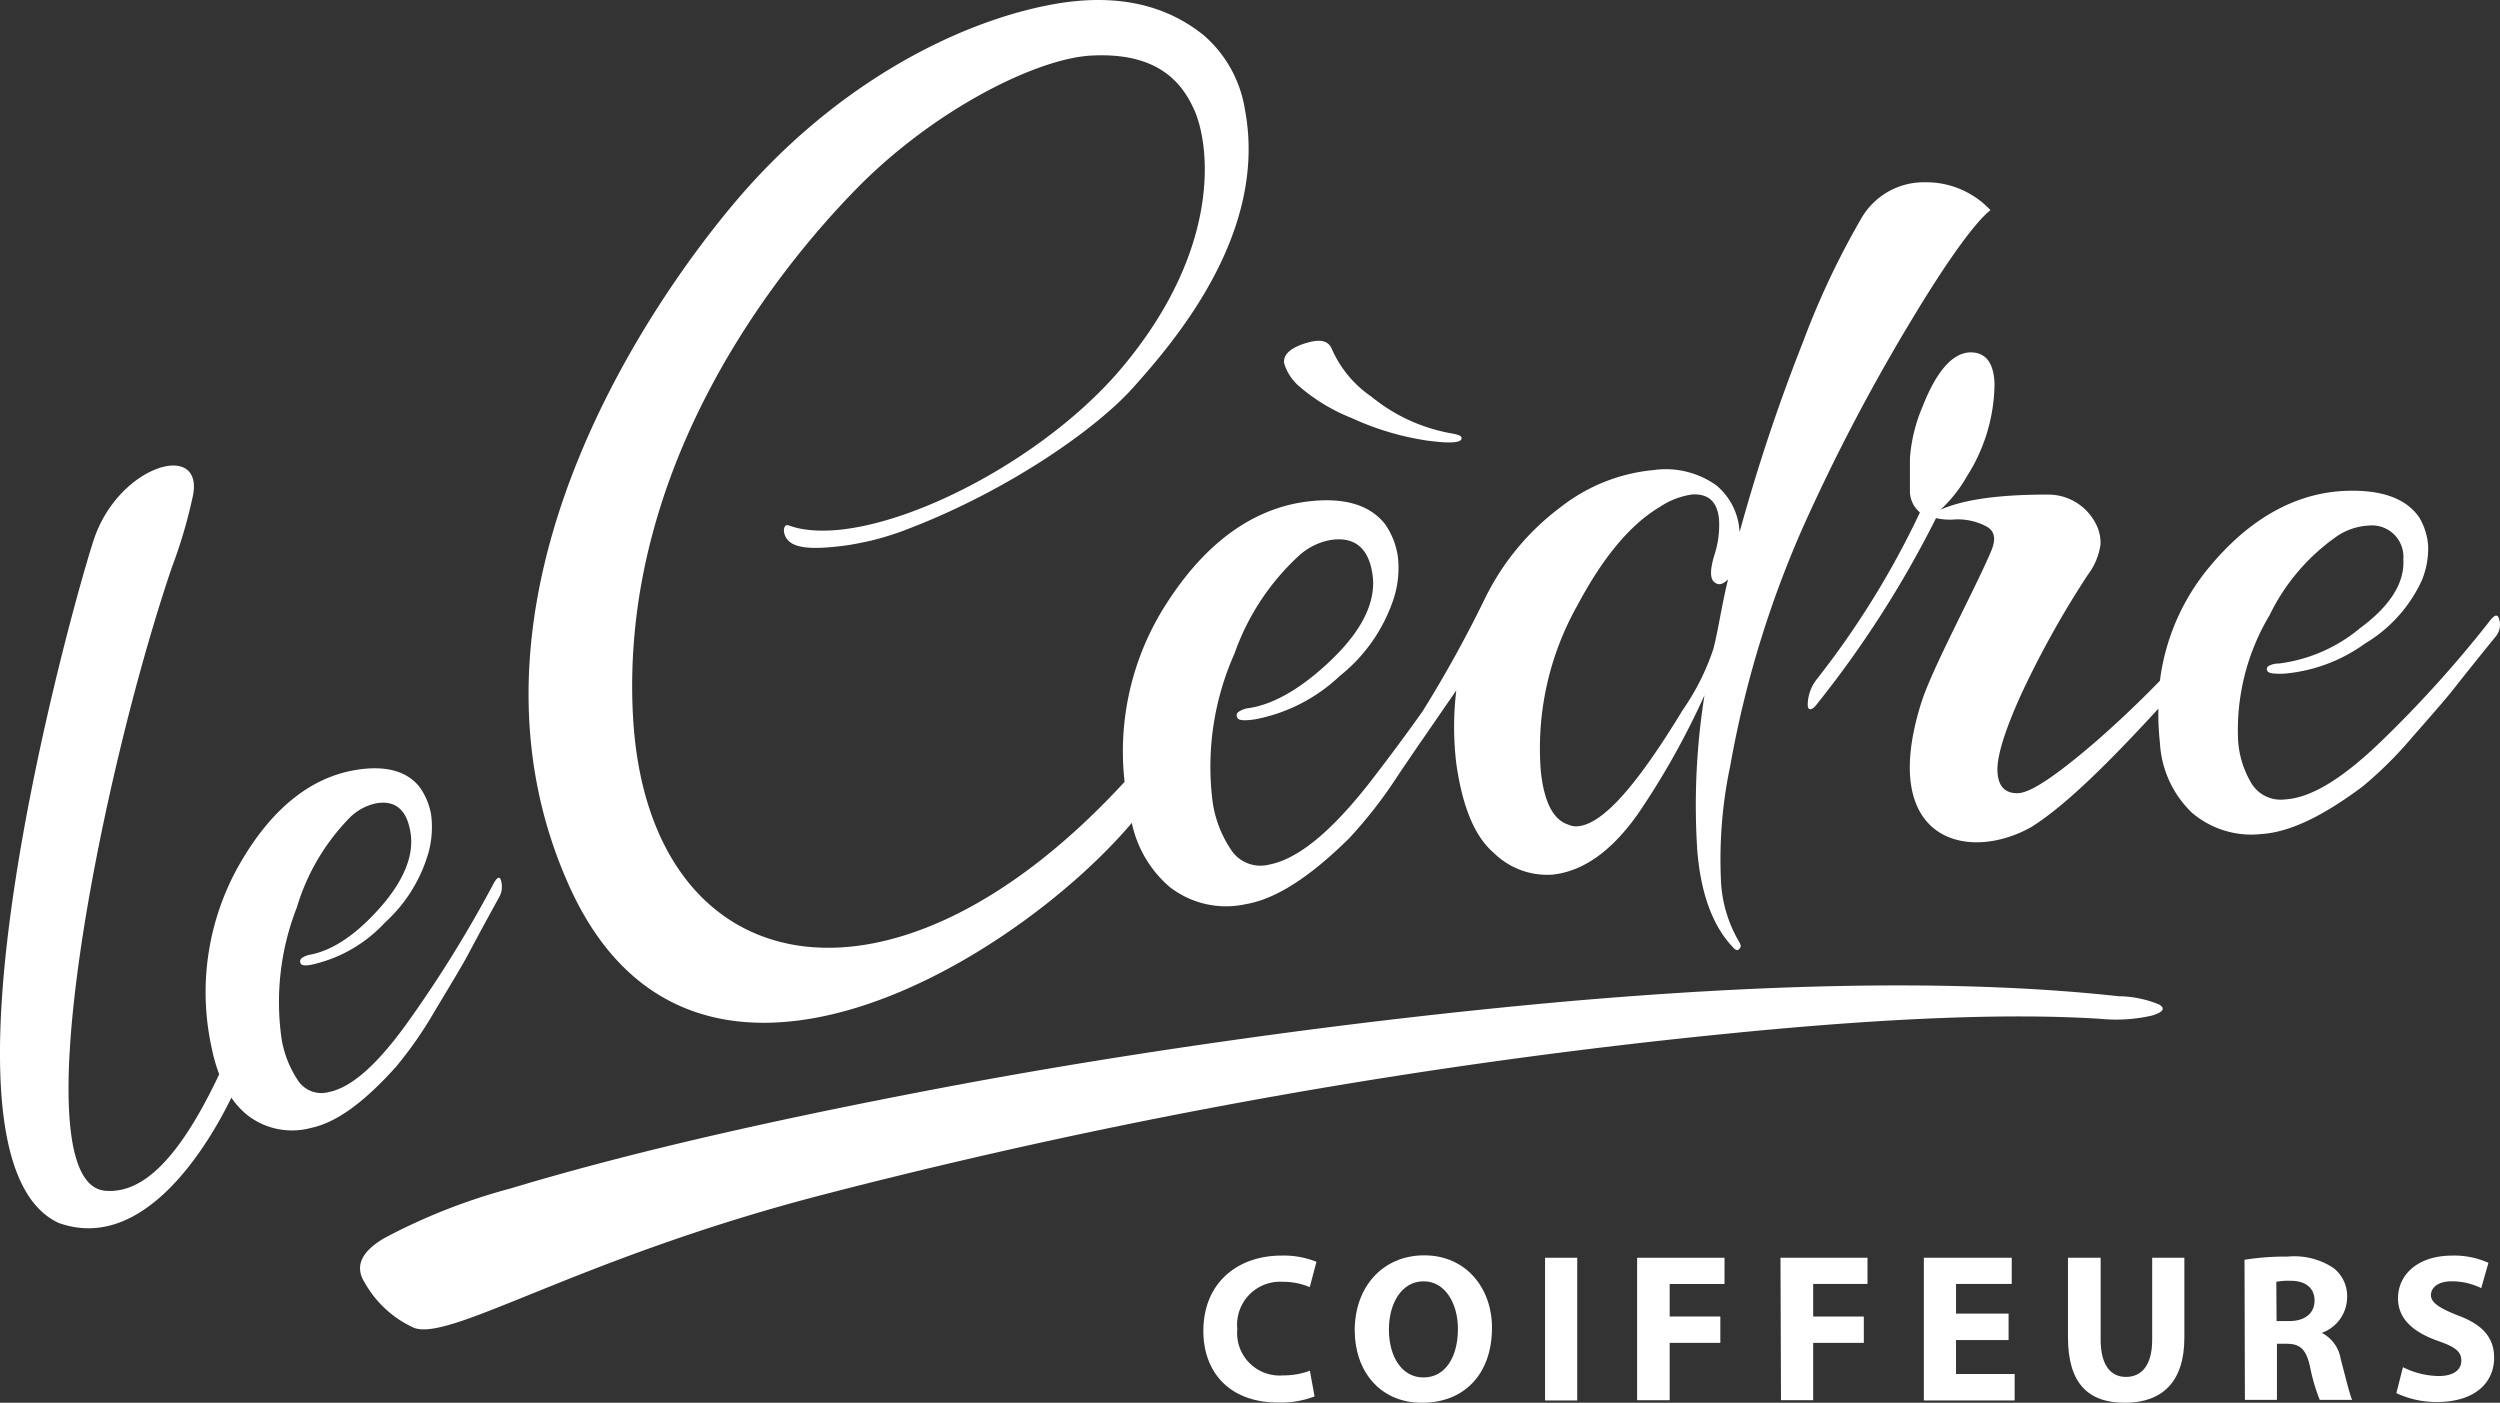 <svg xmlns="http://www.w3.org/2000/svg" width="197.402" height="110.763" viewBox="0 0 197.402 110.763"><rect x="0" y="0" width="197.402" height="110.763" fill="#333333" stroke="none"/><g id="logo-gold" transform="translate(-0.001 0.003)"><path id="Path_41" data-name="Path 41" d="M104.63,110.88a7.45,7.45,0,0,1-2.88.48c-3.89,0-5.9-2.44-5.9-5.65,0-3.83,2.74-5.95,6.15-5.95a6.92,6.92,0,0,1,2.78.49l-.53,2a5.39,5.39,0,0,0-2.14-.42,3.39,3.39,0,0,0-3.58,3.73,3.35,3.35,0,0,0,3.59,3.66,6,6,0,0,0,2.14-.37Z" transform="translate(-0.83 -0.62)" fill="#fff"></path><path id="Path_42" data-name="Path 42" d="M113.1,111.38c-3.32,0-5.3-2.52-5.3-5.73,0-3.38,2.18-5.91,5.49-5.91s5.35,2.6,5.35,5.71c0,3.71-2.23,5.93-5.52,5.93Zm.14-2c1.72,0,2.71-1.62,2.71-3.83,0-2-1-3.76-2.71-3.76s-2.74,1.7-2.74,3.81,1,3.78,2.72,3.78Z" transform="translate(-0.83 -0.62)" fill="#fff"></path><path id="Path_43" data-name="Path 43" d="M125.37,99.93V111.2h-2.54V99.93Z" transform="translate(-0.83 -0.62)" fill="#fff"></path><path id="Path_44" data-name="Path 44" d="M130.1,99.93H137V102h-4.33v2.57h4v2.08h-4v4.53H130.1Z" transform="translate(-0.83 -0.62)" fill="#fff"></path><path id="Path_45" data-name="Path 45" d="M141.42,99.93h6.87V102H144v2.57h4v2.08h-4v4.53h-2.54Z" transform="translate(-0.83 -0.62)" fill="#fff"></path><path id="Path_46" data-name="Path 46" d="M159.43,106.43h-4.15v2.68h4.63v2.09h-7.17V99.93h6.94V102h-4.4v2.34h4.15Z" transform="translate(-0.83 -0.62)" fill="#fff"></path><path id="Path_47" data-name="Path 47" d="M166.7,99.93v6.47c0,1.95.75,2.94,2,2.94s2.07-.94,2.07-2.94V99.93h2.54v6.32c0,3.48-1.75,5.13-4.7,5.13s-4.49-1.59-4.49-5.17V99.93Z" transform="translate(-0.83 -0.62)" fill="#fff"></path><path id="Path_48" data-name="Path 48" d="M178.06,100.09a20.151,20.151,0,0,1,3.4-.25,5.57,5.57,0,0,1,3.64.91,2.81,2.81,0,0,1,1.06,2.35,3,3,0,0,1-2,2.76h0a2.83,2.83,0,0,1,1.5,2.09c.35,1.29.69,2.76.9,3.2H184a14.339,14.339,0,0,1-.77-2.63c-.32-1.42-.81-1.79-1.86-1.8h-.75v4.43h-2.53Zm2.53,4.84h1c1.27,0,2-.64,2-1.62s-.7-1.56-1.87-1.56a5.08,5.08,0,0,0-1.15.08Z" transform="translate(-0.83 -0.62)" fill="#fff"></path><path id="Path_49" data-name="Path 49" d="M190.57,108.57a6.46,6.46,0,0,0,2.82.7c1.17,0,1.79-.48,1.79-1.22s-.53-1.1-1.89-1.57c-1.87-.67-3.11-1.7-3.11-3.34,0-1.93,1.63-3.38,4.27-3.38a6.56,6.56,0,0,1,2.87.57l-.57,2a5.19,5.19,0,0,0-2.34-.54c-1.1,0-1.63.52-1.63,1.09s.61,1,2.09,1.59c2,.73,2.9,1.77,2.9,3.36,0,1.89-1.43,3.49-4.53,3.49a7.4,7.4,0,0,1-3.19-.7Z" transform="translate(-0.83 -0.62)" fill="#fff"></path><path id="Path_50" data-name="Path 50" d="M32.11,84.84a31.64,31.64,0,0,0,3.08-4.44c1.24-2.06,2.09-3.47,2.51-4.25s1.24-2.33,2.51-4.63a1.66,1.66,0,0,0,.23-1.14c-.09-.67-.34-.6-.74.2a97.158,97.158,0,0,1-6.38,10.34c-2.48,3.54-4.61,5.53-6.5,5.92a2.22,2.22,0,0,1-2.52-1,8.36,8.36,0,0,1-1.22-3.1,20.46,20.46,0,0,1,1.19-10.47,17.09,17.09,0,0,1,4.09-7,4.16,4.16,0,0,1,2.16-1.22c1.54-.27,2.45.52,2.73,2.34s-.57,3.85-2.5,6S27,75.68,25.32,76a1.56,1.56,0,0,0-.66.27.33.33,0,0,0-.08.44c.09.17.49.19,1.19,0a11.15,11.15,0,0,0,5.46-3.25,11.83,11.83,0,0,0,3.48-5.69,7.72,7.72,0,0,0,.17-2.78A5.36,5.36,0,0,0,34,62.81c-1-1.32-2.76-1.8-5.17-1.38-3.56.62-6.66,3.14-9.15,7.54a20.41,20.41,0,0,0-2.13,14.41,12.81,12.81,0,0,0,.59,2.06c-3.1,6.57-6,9.46-9,9.2C2.41,94.06,8.77,62,14.4,45.42A38.67,38.67,0,0,0,16,40.05c1.22-4.77-5.77-2.82-7.76,3.17C6.57,48.27-5.68,92,5.46,97.18,12.21,99.6,17.29,91,19.1,87.29a6.32,6.32,0,0,0,1.28,1.39,5.73,5.73,0,0,0,5,1C27.4,89.26,29.6,87.64,32.11,84.84Z" transform="translate(-0.83 -0.62)" fill="#fff"></path><path id="Path_51" data-name="Path 51" d="M90.2,65.59a9.11,9.11,0,0,0,3,5.07,7.25,7.25,0,0,0,6,1.35c2.37-.4,5.06-2.14,8.15-5.19a35.409,35.409,0,0,0,3.81-4.89c.67-1,1.24-1.82,1.72-2.54h0c.23-.31,1.93-2.8,2.94-4.25a24.37,24.37,0,0,0,0,5.76c.47,3.32,1.41,5.73,2.95,7.05a6,6,0,0,0,4.62,1.73q3.65-.37,6.77-4.79a61.69,61.69,0,0,0,5.26-9.38,55.37,55.37,0,0,0-.57,12.27c.29,3.52,1.28,6.11,2.95,7.77a.5.5,0,0,0,.22.09c.05,0,.12-.06.21-.17s.05-.3-.12-.56a10.43,10.43,0,0,1-1.4-5,35.641,35.641,0,0,1,.74-8.81,82.059,82.059,0,0,1,5.81-19,152.11,152.11,0,0,1,8.48-16.17c3-5,5.15-7.86,6.26-8.72a6.94,6.94,0,0,0-5.21-2.2,5.69,5.69,0,0,0-5,2.87,64.22,64.22,0,0,0-4.6,9.76,145.431,145.431,0,0,0-5,15,5.13,5.13,0,0,0-1.81-3.68,6.86,6.86,0,0,0-4.95-1.23,14,14,0,0,0-7.33,2.9,19.93,19.93,0,0,0-6,7.21,97.691,97.691,0,0,1-4.94,8.94q-2,2.82-4.24,5.71c-3.06,3.89-5.67,6-7.94,6.41a2.77,2.77,0,0,1-3-1.27A9.07,9.07,0,0,1,96.59,64a21.91,21.91,0,0,1,1.72-11.78,19.06,19.06,0,0,1,5.08-7.72A5,5,0,0,1,106,43.24c1.85-.24,2.92.7,3.21,2.77s-.79,4.32-3.16,6.62-4.62,3.6-6.61,3.9a1.82,1.82,0,0,0-.79.28.35.35,0,0,0-.11.5c.11.2.58.23,1.42.1A13.3,13.3,0,0,0,106.61,54a13,13,0,0,0,4.32-6.28,7.91,7.91,0,0,0,.28-3.13,6,6,0,0,0-1-2.57c-1.21-1.55-3.27-2.16-6.16-1.8-4.29.54-8.06,3.26-11.16,8.13a21.5,21.5,0,0,0-3.26,14C71,82.6,51.94,78.23,50.81,57.14,49.75,37.2,62.4,21.69,68.51,15.47S82.78,5.17,87.11,5c5.15-.24,7,2.14,7.93,4.1,1.34,2.73,2.4,11.08-5.73,20.68C82.45,37.85,68.94,44.24,63.09,42.1c-.3-.11-.42.28-.33.63.3,1.18,1.87,1.32,4.53,1,.76-.09,1.53-.25,2.26-.41a22.69,22.69,0,0,0,3.14-1c7.77-3,14.64-7.79,17.58-11.06,3.44-3.83,10.7-12.34,8.86-22A9.77,9.77,0,0,0,95.9,3.42C92.92,1,89.13.16,84.62.85,77.27,2,67.31,6.75,59.16,16.24c-6.34,7.39-23.77,31.45-13.34,54.43C55.61,92.22,81.12,76.34,90.2,65.59Zm35.21-17.22c2-3.75,4.14-6.33,6.46-7.71a6.12,6.12,0,0,1,2.58-1c1.3-.07,2,.59,2.12,2a7.66,7.66,0,0,1-.39,2.85c-.32,1.08-.33,1.77,0,2.06s.67.22,1.1-.21c-.51,2.09-.79,4.1-1.17,5.53a18.9,18.9,0,0,1-2.41,4.79c-3.58,5.89-6.27,9-8.28,9.18a1.44,1.44,0,0,1-.75-.13q-1.77-.55-2.17-4.16a23,23,0,0,1,2.91-13.2Z" transform="translate(-0.83 -0.62)" fill="#fff"></path><path id="Path_52" data-name="Path 52" d="M197.32,49.78a92.747,92.747,0,0,1-8.21,9.12c-3.14,3.08-5.72,4.72-7.86,4.84a2.7,2.7,0,0,1-2.69-1.35,7.63,7.63,0,0,1-1-3.18,17.65,17.65,0,0,1,2.47-10A16.24,16.24,0,0,1,185.3,43a4.86,4.86,0,0,1,2.53-.88,2.483,2.483,0,0,1,2.77,2.67c.11,1.81-1,3.65-3.41,5.42a12.4,12.4,0,0,1-6.42,2.8,1.64,1.64,0,0,0-.76.17.28.28,0,0,0-.14.42c.08.18.52.24,1.31.21a12.72,12.72,0,0,0,6.41-2.39,11.26,11.26,0,0,0,4.48-5,6.62,6.62,0,0,0,.49-2.68,5,5,0,0,0-.72-2.29c-1-1.44-2.88-2.15-5.59-2.08-4,.09-7.71,2.1-10.95,6a17.4,17.4,0,0,0-3.92,9c-1.62,1.67-3.3,3.26-5,4.75-3.17,2.73-5.22,4.12-6.24,4.13s-1.55-.58-1.59-1.76.59-3.22,1.9-6.1A75,75,0,0,1,165.69,46a5.13,5.13,0,0,0,1-2.4,3.33,3.33,0,0,0-.19-1.22,4.22,4.22,0,0,0-4-2.71c-3.72,0-6.55.36-8.44,1.19a10.91,10.91,0,0,0,2.09-2.65,13.78,13.78,0,0,0,2.17-7.31c-.06-1.63-.69-2.45-1.87-2.46-1.39,0-2.69,1.42-3.81,4.28a12.69,12.69,0,0,0-1,4.08v2.61a2.21,2.21,0,0,0,.79,1.67,68.7,68.7,0,0,1-8.16,13.19,3.31,3.31,0,0,0-.7,2c0,.46.31.47.68,0a82.841,82.841,0,0,0,9.45-14.74,5,5,0,0,0,1.53.1,4.81,4.81,0,0,1,2.46.56c.66.37.77,1,.34,2-1.39,3.25-4.68,9.27-5.52,12-3.37,10.83,3.69,12.54,8.68,9.75,2.48-1.53,5.78-4.69,10.07-9.37a20.41,20.41,0,0,0,.12,2.69,8.26,8.26,0,0,0,2.54,5.54,7.21,7.21,0,0,0,5.49,1.67c2.23-.14,4.86-1.42,8-3.77a31.352,31.352,0,0,0,3.9-3.88c1.6-1.82,2.69-3.07,3.24-3.77s1.64-2.08,3.3-4.12a1.49,1.49,0,0,0,.38-1.08C198.13,49,197.85,49.06,197.32,49.78Z" transform="translate(-0.83 -0.62)" fill="#fff"></path><path id="Path_53" data-name="Path 53" d="M171.33,79.94a8.57,8.57,0,0,0-3.21-.66q-17.53-1.92-44.37.48-11.85,1.08-24.18,2.79T76.28,86.31Q65.33,88.37,56.7,90.37T41.14,94.46a46.83,46.83,0,0,0-10,3.94c-1.82,1.08-2.32,2.25-1.49,3.53a8.46,8.46,0,0,0,3.84,3.52c2.86,1.17,13-5.52,32.56-10.56A469.636,469.636,0,0,1,137.59,82.2q18.42-1.83,29.15-1.13a12.64,12.64,0,0,0,4-.26C171.64,80.54,171.83,80.25,171.33,79.94Z" transform="translate(-0.83 -0.62)" fill="#fff"></path><path id="Path_54" data-name="Path 54" d="M103.28,31a14.36,14.36,0,0,0,4.27,2.62,21.85,21.85,0,0,0,6,1.79c1.88.25,2.78.17,2.68-.25,0-.13-.34-.25-.89-.34a13.75,13.75,0,0,1-6.23-2.89,8.85,8.85,0,0,1-3.13-3.79c-.25-.55-.77-.76-1.75-.51s-2.13.75-2,1.68A3.87,3.87,0,0,0,103.28,31Z" transform="translate(-0.83 -0.62)" fill="#fff"></path></g></svg>